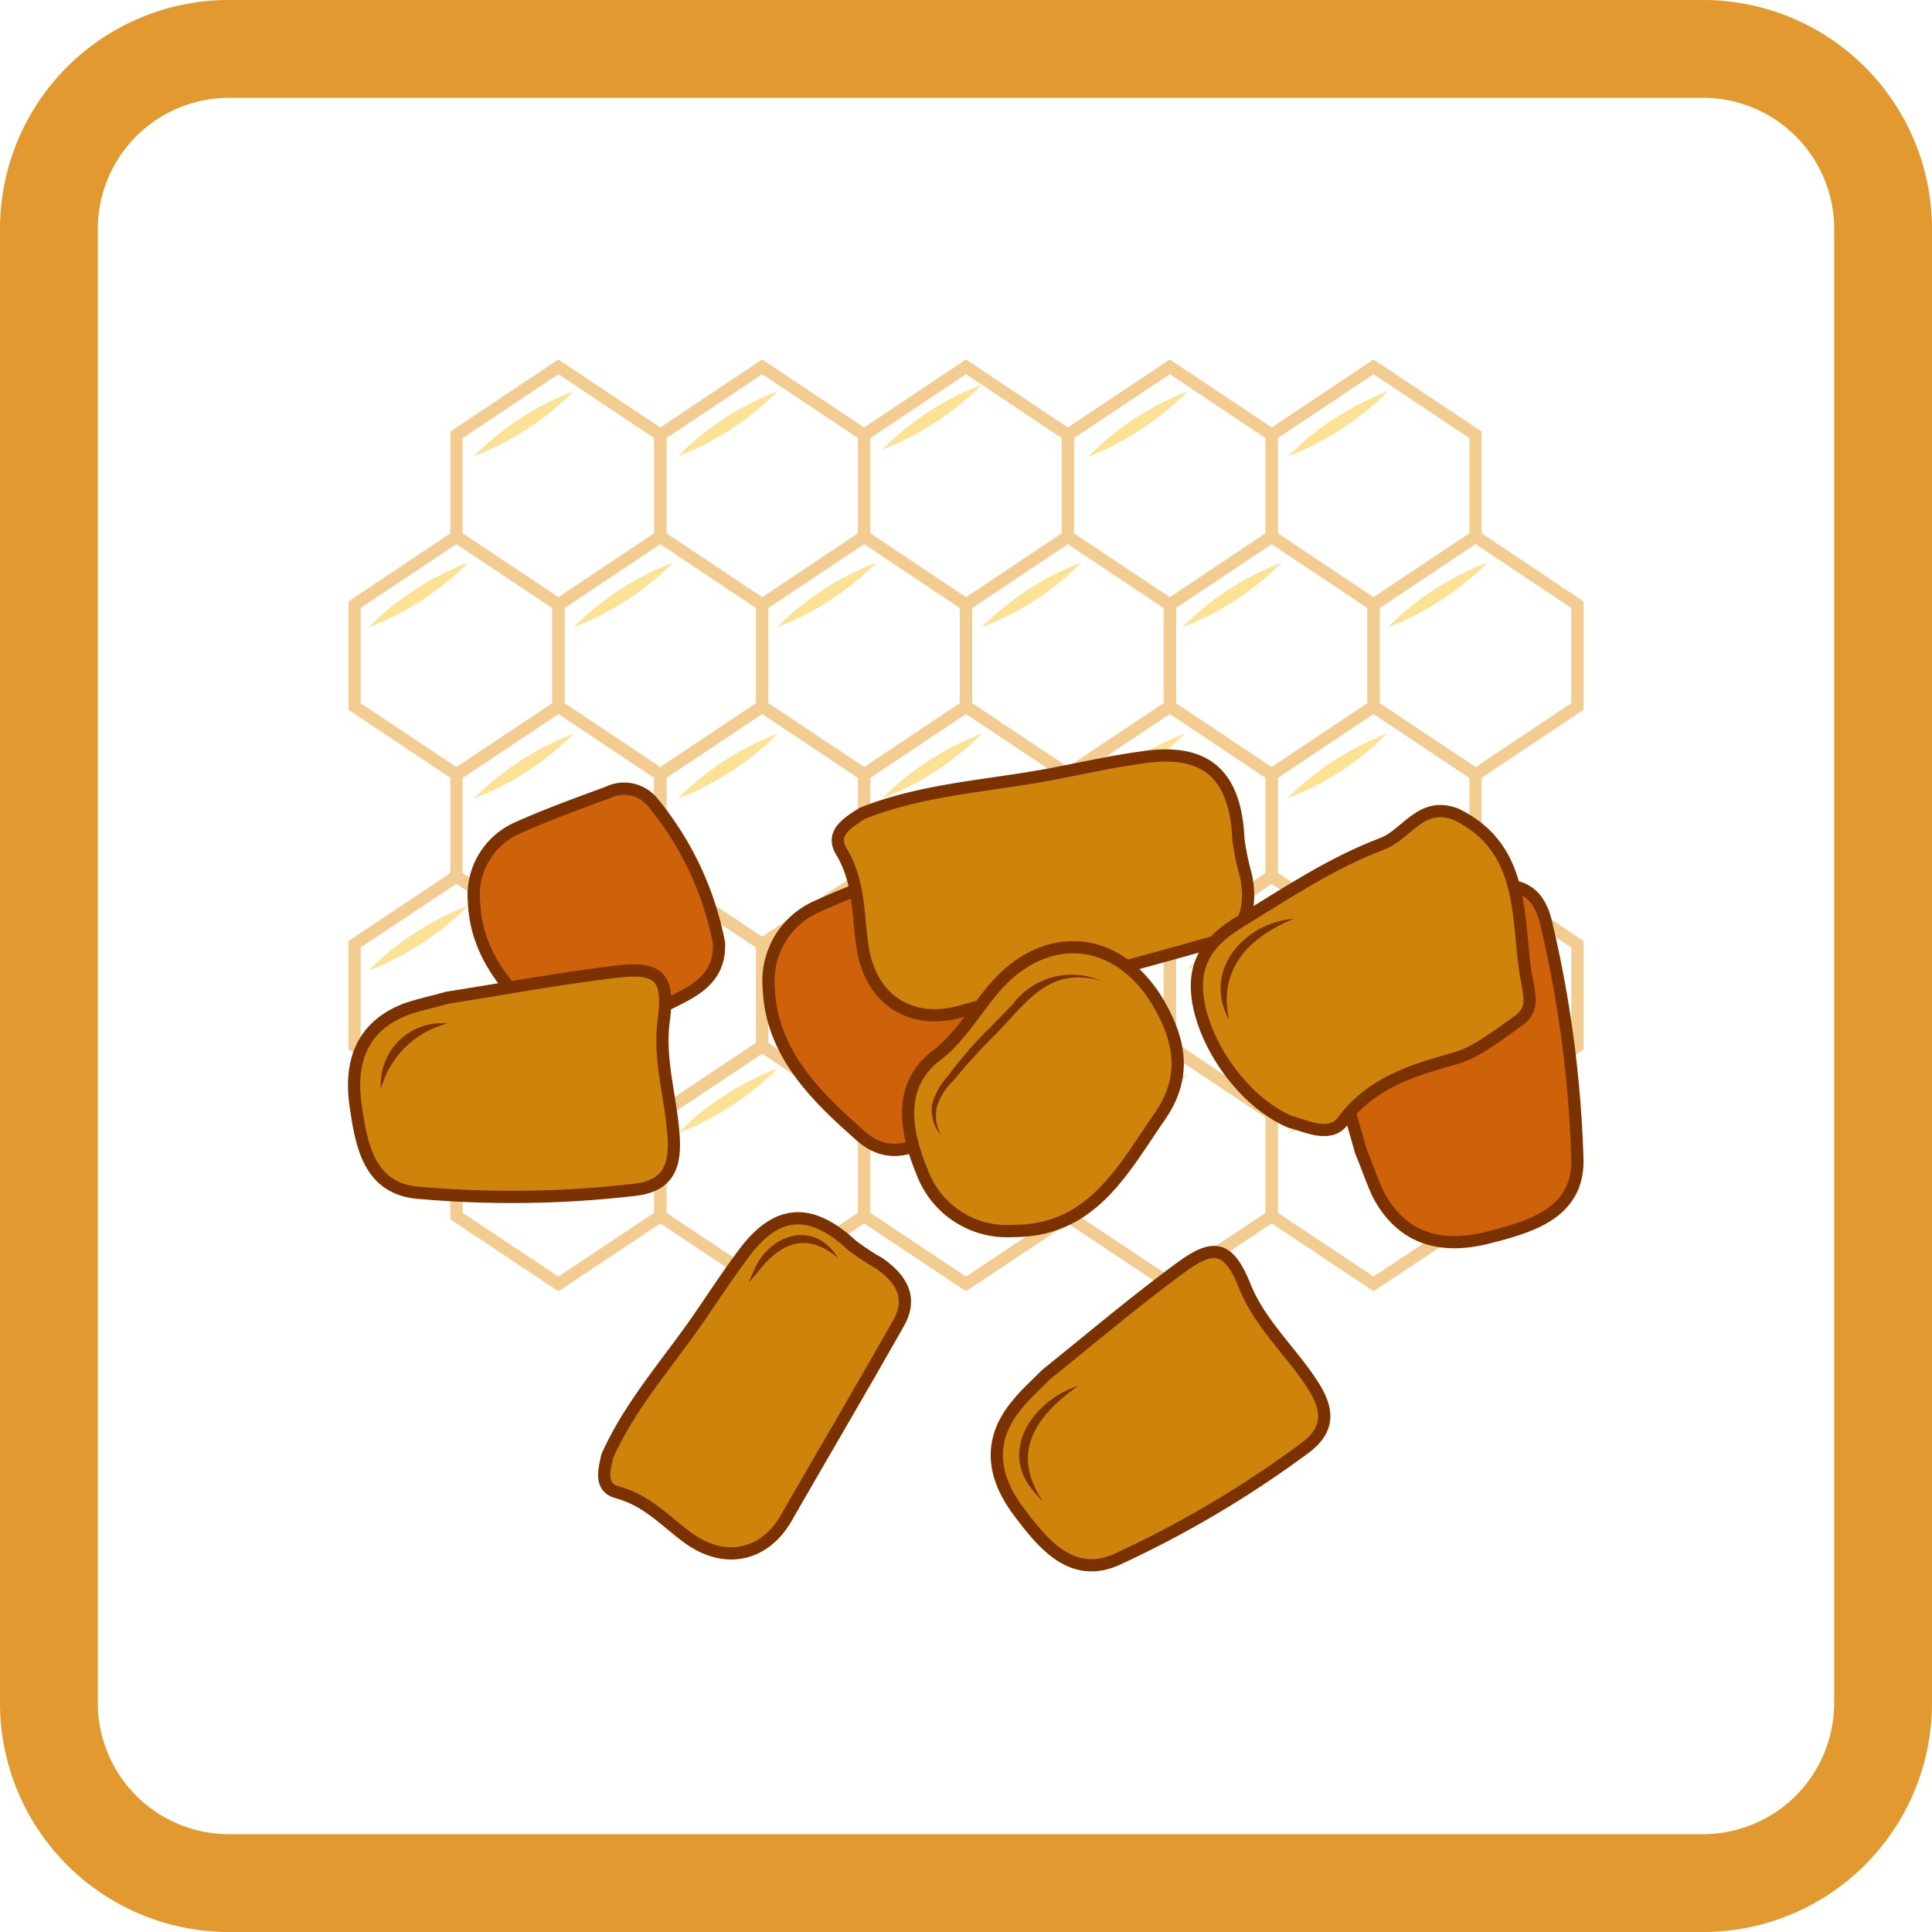 <svg xmlns="http://www.w3.org/2000/svg" viewBox="0 0 158 158"><defs><style>.cls-1{opacity:0.5;}.cls-2{fill:none;stroke:#e69921;}.cls-2,.cls-5,.cls-6{stroke-miterlimit:10;}.cls-3{fill:#f9c62c;}.cls-4{fill:#e29930;}.cls-5{fill:#ce620b;}.cls-5,.cls-6{stroke:#7c3200;}.cls-6{fill:#ce830b;}.cls-7{fill:#7c3200;}</style></defs><g id="_4._Перга" data-name="4. Перга"><g class="cls-1"><polygon class="cls-2" points="37.33 63.34 29 57.78 29 49.45 37.33 43.89 45.67 49.45 45.67 57.78 37.33 63.34"/><polygon class="cls-2" points="54 63.34 45.67 57.78 45.67 49.45 54 43.89 62.33 49.45 62.33 57.78 54 63.34"/><polygon class="cls-2" points="70.67 63.34 62.33 57.78 62.33 49.45 70.67 43.89 79 49.45 79 57.78 70.67 63.34"/><polygon class="cls-2" points="87.33 63.34 79 57.78 79 49.45 87.33 43.89 95.67 49.45 95.67 57.78 87.33 63.34"/><polygon class="cls-2" points="104 63.34 95.67 57.78 95.67 49.45 104 43.89 112.33 49.45 112.33 57.78 104 63.34"/><polygon class="cls-2" points="54 91.11 45.67 85.56 45.67 77.22 54 71.67 62.33 77.22 62.33 85.56 54 91.11"/><polygon class="cls-2" points="37.33 91.11 29 85.56 29 77.22 37.33 71.67 45.67 77.22 45.67 85.56 37.33 91.11"/><polygon class="cls-2" points="120.67 63.34 112.33 57.78 112.33 49.45 120.67 43.89 129 49.45 129 57.78 120.67 63.34"/><polygon class="cls-2" points="120.67 91.11 112.33 85.56 112.33 77.22 120.67 71.67 129 77.22 129 85.56 120.67 91.11"/><polygon class="cls-2" points="87.33 91.11 79 85.56 79 77.22 87.33 71.67 95.67 77.22 95.67 85.56 87.33 91.11"/><polygon class="cls-2" points="70.67 91.11 62.33 85.56 62.33 77.22 70.67 71.67 79 77.22 79 85.56 70.67 91.11"/><polygon class="cls-2" points="104 91.11 95.67 85.56 95.67 77.22 104 71.67 112.33 77.22 112.33 85.56 104 91.11"/><polygon class="cls-2" points="45.67 49.45 37.33 43.89 37.33 35.56 45.67 30 54 35.56 54 43.89 45.67 49.45"/><polygon class="cls-2" points="62.33 49.45 54 43.89 54 35.56 62.33 30 70.67 35.56 70.67 43.89 62.33 49.45"/><polygon class="cls-2" points="79 49.45 70.67 43.89 70.67 35.56 79 30 87.33 35.56 87.33 43.89 79 49.45"/><polygon class="cls-2" points="95.67 49.45 87.33 43.89 87.33 35.56 95.67 30 104 35.56 104 43.89 95.67 49.45"/><polygon class="cls-2" points="112.33 49.45 104 43.89 104 35.56 112.33 30 120.67 35.56 120.67 43.89 112.33 49.45"/><polygon class="cls-2" points="45.67 105 37.33 99.45 37.33 91.11 45.67 85.56 54 91.11 54 99.45 45.67 105"/><polygon class="cls-2" points="62.33 105 54 99.45 54 91.11 62.33 85.56 70.67 91.11 70.67 99.45 62.33 105"/><polygon class="cls-2" points="79 105 70.67 99.45 70.67 91.11 79 85.56 87.33 91.11 87.33 99.45 79 105"/><polygon class="cls-2" points="95.67 105 87.33 99.45 87.33 91.11 95.67 85.56 104 91.11 104 99.45 95.67 105"/><polygon class="cls-2" points="112.33 105 104 99.45 104 91.11 112.33 85.56 120.67 91.11 120.67 99.45 112.33 105"/><polygon class="cls-2" points="45.67 77.22 37.33 71.67 37.33 63.34 45.67 57.78 54 63.34 54 71.67 45.67 77.22"/><polygon class="cls-2" points="62.33 77.22 54 71.67 54 63.34 62.33 57.78 70.67 63.34 70.67 71.67 62.33 77.22"/><polygon class="cls-2" points="79 77.22 70.67 71.67 70.67 63.34 79 57.78 87.33 63.34 87.33 71.67 79 77.22"/><polygon class="cls-2" points="95.67 77.22 87.33 71.67 87.33 63.34 95.67 57.78 104 63.34 104 71.67 95.67 77.22"/><polygon class="cls-2" points="112.33 77.22 104 71.67 104 63.34 112.33 57.78 120.67 63.34 120.67 71.67 112.33 77.22"/><path class="cls-3" d="M46.91,32a23.32,23.32,0,0,1-8.15,5.31A23,23,0,0,1,46.91,32Z"/><path class="cls-3" d="M38.3,46a23,23,0,0,1-8.15,5.3A23.29,23.29,0,0,1,38.3,46Z"/><path class="cls-3" d="M55.06,46a23.16,23.16,0,0,1-8.15,5.3A23.11,23.11,0,0,1,55.06,46Z"/><path class="cls-3" d="M46.91,60a23.16,23.16,0,0,1-8.15,5.3A23.11,23.11,0,0,1,46.91,60Z"/><path class="cls-3" d="M71.69,46a23.07,23.07,0,0,1-8.15,5.3A23.29,23.29,0,0,1,71.69,46Z"/><path class="cls-3" d="M97.13,32A23.32,23.32,0,0,1,89,37.35,23,23,0,0,1,97.13,32Z"/><path class="cls-3" d="M88.44,46a23.16,23.16,0,0,1-8.15,5.3A23.11,23.11,0,0,1,88.44,46Z"/><path class="cls-3" d="M80.29,60a23.07,23.07,0,0,1-8.15,5.3A23.11,23.11,0,0,1,80.29,60Z"/><path class="cls-3" d="M104.83,46a23.07,23.07,0,0,1-8.15,5.3,23.29,23.29,0,0,1,8.15-5.3Z"/><path class="cls-3" d="M113.5,32a23.23,23.23,0,0,1-8.15,5.31A23.09,23.09,0,0,1,113.5,32Z"/><path class="cls-3" d="M121.65,46a23.07,23.07,0,0,1-8.15,5.3,23.11,23.11,0,0,1,8.15-5.3Z"/><path class="cls-3" d="M96.89,60a23,23,0,0,1-8.15,5.3A23.29,23.29,0,0,1,96.89,60Z"/><path class="cls-3" d="M113.42,60a23,23,0,0,1-8.15,5.3,23.29,23.29,0,0,1,8.15-5.3Z"/><path class="cls-3" d="M80.29,31.46a23.23,23.23,0,0,1-8.15,5.31,23,23,0,0,1,8.15-5.31Z"/><path class="cls-3" d="M63.6,32a23.32,23.32,0,0,1-8.15,5.31A23,23,0,0,1,63.6,32Z"/><path class="cls-3" d="M63.6,60a23.16,23.16,0,0,1-8.15,5.3A23.11,23.11,0,0,1,63.6,60Z"/><path class="cls-3" d="M38.3,74.06a23.14,23.14,0,0,1-8.15,5.31,23.18,23.18,0,0,1,8.15-5.31Z"/><path class="cls-3" d="M55.06,73.93a23.16,23.16,0,0,1-8.15,5.3,23.11,23.11,0,0,1,8.15-5.3Z"/><path class="cls-3" d="M46.91,87.37a23.43,23.43,0,0,1-8.15,5.3,23.11,23.11,0,0,1,8.15-5.3Z"/><path class="cls-3" d="M63.6,87.37a23.43,23.43,0,0,1-8.15,5.3,23.11,23.11,0,0,1,8.15-5.3Z"/><path class="cls-3" d="M71.69,74.06a23.23,23.23,0,0,1-8.15,5.31,23.18,23.18,0,0,1,8.15-5.31Z"/><path class="cls-3" d="M88.44,73.93a23.16,23.16,0,0,1-8.15,5.3,23.11,23.11,0,0,1,8.15-5.3Z"/><path class="cls-3" d="M80.29,87.37a23.34,23.34,0,0,1-8.15,5.3,23.11,23.11,0,0,1,8.15-5.3Z"/><path class="cls-3" d="M97.13,87.87A23.16,23.16,0,0,1,89,93.17a23.11,23.11,0,0,1,8.15-5.3Z"/><path class="cls-3" d="M105.27,73.93a23,23,0,0,1-8.14,5.3,23.16,23.16,0,0,1,8.14-5.3Z"/><path class="cls-3" d="M113.5,87.37a23.34,23.34,0,0,1-8.15,5.3,23.2,23.2,0,0,1,8.15-5.3Z"/><path class="cls-3" d="M121.65,73.93a23.07,23.07,0,0,1-8.15,5.3,23.11,23.11,0,0,1,8.15-5.3Z"/></g><path class="cls-4" d="M139.28,8A10.73,10.73,0,0,1,150,18.72V139.28A10.73,10.73,0,0,1,139.28,150H18.72A10.73,10.73,0,0,1,8,139.28V18.72A10.73,10.73,0,0,1,18.72,8H139.28m0-8H18.72A18.72,18.72,0,0,0,0,18.72V139.28A18.72,18.72,0,0,0,18.72,158H139.28A18.72,18.72,0,0,0,158,139.28V18.72A18.72,18.72,0,0,0,139.28,0Z"/><path class="cls-5" d="M85.28,84.56c.18,4.14-3.73,4.86-6.06,6.35s-5.52,4.89-8.81,2c-3.64-3.21-7.35-6.77-7.54-12.14a6.63,6.63,0,0,1,3.95-6.64c2.71-1.23,5.51-2.26,8.32-3.28a3.39,3.39,0,0,1,4.08.94A28.83,28.83,0,0,1,85.28,84.56Z"/><path class="cls-6" d="M85.53,112.43c3.54-2.84,7.16-5.92,11-8.74,2.82-2.1,4-1.71,5.31,1.59,1.24,3,3.68,5.19,5.43,7.85,1.46,2.21,1.49,3.85-.73,5.42a86.72,86.72,0,0,1-15.25,9c-3.65,1.6-6-1.3-7.93-3.87-2.43-3.19-2.41-6.14-.19-8.79C83.82,114.06,84.62,113.35,85.53,112.43Z"/><path class="cls-6" d="M49.66,119.09c1.88-4.22,5-7.66,7.58-11.43,1.19-1.73,2.34-3.49,3.6-5.17,2.69-3.61,5.47-3.77,8.84-.64a20.9,20.9,0,0,0,2.2,1.45c1.82,1.26,2.79,2.82,1.6,4.91-3,5.31-6.12,10.6-9.16,15.9-1.81,3.16-5.08,3.87-8.14,1.59-1.81-1.35-3.29-3-5.67-3.65C49,121.66,49.41,120.23,49.66,119.09Z"/><path class="cls-6" d="M70.51,66.52c5-2,10.43-2.24,15.68-3.25,2.4-.46,4.8-1,7.22-1.33,5.2-.78,7.64,1.37,7.87,6.73a21.5,21.5,0,0,0,.63,3c.47,2.55,0,4.64-2.71,5.39C92.32,79,85.42,80.83,78.53,82.73c-4.09,1.13-7.38-1-8-5.38-.39-2.6-.23-5.21-1.7-7.68C67.86,68.12,69.37,67.26,70.51,66.52Z"/><path class="cls-5" d="M58.8,77.12c.16,3.69-3.34,4.34-5.41,5.67s-4.94,4.37-7.88,1.78c-3.26-2.87-6.57-6-6.75-10.85a6,6,0,0,1,3.53-6c2.43-1.09,4.94-2,7.44-2.92a3,3,0,0,1,3.66.83A25.68,25.68,0,0,1,58.8,77.12Z"/><path class="cls-6" d="M36.6,81.59c4.48-.7,9.15-1.57,13.86-2.13,3.49-.41,4.28.49,3.82,4-.43,3.25.61,6.34.81,9.52.17,2.64-.63,4.08-3.34,4.34a86.47,86.47,0,0,1-17.69.21c-4-.42-4.54-4.09-5-7.3-.52-4,1-6.52,4.21-7.72C34.3,82.16,35.36,81.94,36.6,81.59Z"/><path class="cls-5" d="M111.3,94.17c-1.35-4.79-2.9-9.76-4.11-14.82-.89-3.74,0-4.72,3.89-4.67,3.59,0,6.81-1.48,10.25-2.11,2.86-.52,4.52.16,5.15,3.07A95.73,95.73,0,0,1,129,94.88c.05,4.37-3.88,5.46-7.31,6.33-4.26,1.08-7.23-.2-9-3.58C112.21,96.59,111.84,95.48,111.3,94.17Z"/><path class="cls-6" d="M82.82,100.67a7.39,7.39,0,0,1-7.41-4.83c-1.42-3.42-2-7.09,1.17-9.52,1.84-1.39,3.08-3.52,4.57-5.32,4.25-5.13,10.37-4.64,13.7,1.23,1.76,3.11,2.13,6,0,9.07C91.81,95.69,89.29,100.7,82.82,100.67Z"/><path class="cls-6" d="M105.53,91.76c-4.18-1.8-7.48-7-7.64-10.83-.13-2.88,1.61-4.39,3.55-5.58,3.76-2.3,7.43-4.77,11.61-6.35,2-.76,3.15-3.5,6-2.42,6,2.89,4.91,9,5.83,13.64.32,1.63.41,2.49-.76,3.3-1.61,1.12-3.23,2.46-5,3-3.58,1-7,2-9.38,5.26C108.65,93.09,106.65,92,105.53,91.76Z"/><path class="cls-7" d="M31.15,89.07a5,5,0,0,1,5.46-5.37,7.56,7.56,0,0,0-5.46,5.37Z"/><path class="cls-7" d="M90.08,80.22c-4.24-1.2-6,1.61-8.57,4.28C80.26,85.73,79.1,87,78,88.34a5.24,5.24,0,0,0-1.36,2.1A3.18,3.18,0,0,0,77,92.88a3.21,3.21,0,0,1-.79-2.51A5.55,5.55,0,0,1,77.52,88,33,33,0,0,1,81,84l1.83-1.88a6,6,0,0,1,7.27-1.88Z"/><path class="cls-7" d="M88.17,113.34c-3.46,2.45-5.57,5.43-2.89,9.42a11.79,11.79,0,0,1-1-1.11c-2.51-3.36.48-7.24,3.89-8.31Z"/><path class="cls-7" d="M68.5,102.86C66,100.73,63.84,101.61,62,104c-.25.29-.49.6-.76.89.13-.37.3-.73.46-1.1,1.36-3,5-4,6.84-.89Z"/><path class="cls-7" d="M105.81,75.13c-3.65,1.52-6.21,4.08-5.3,8.27-2.19-4,1.18-7.92,5.3-8.27Z"/></g></svg>
